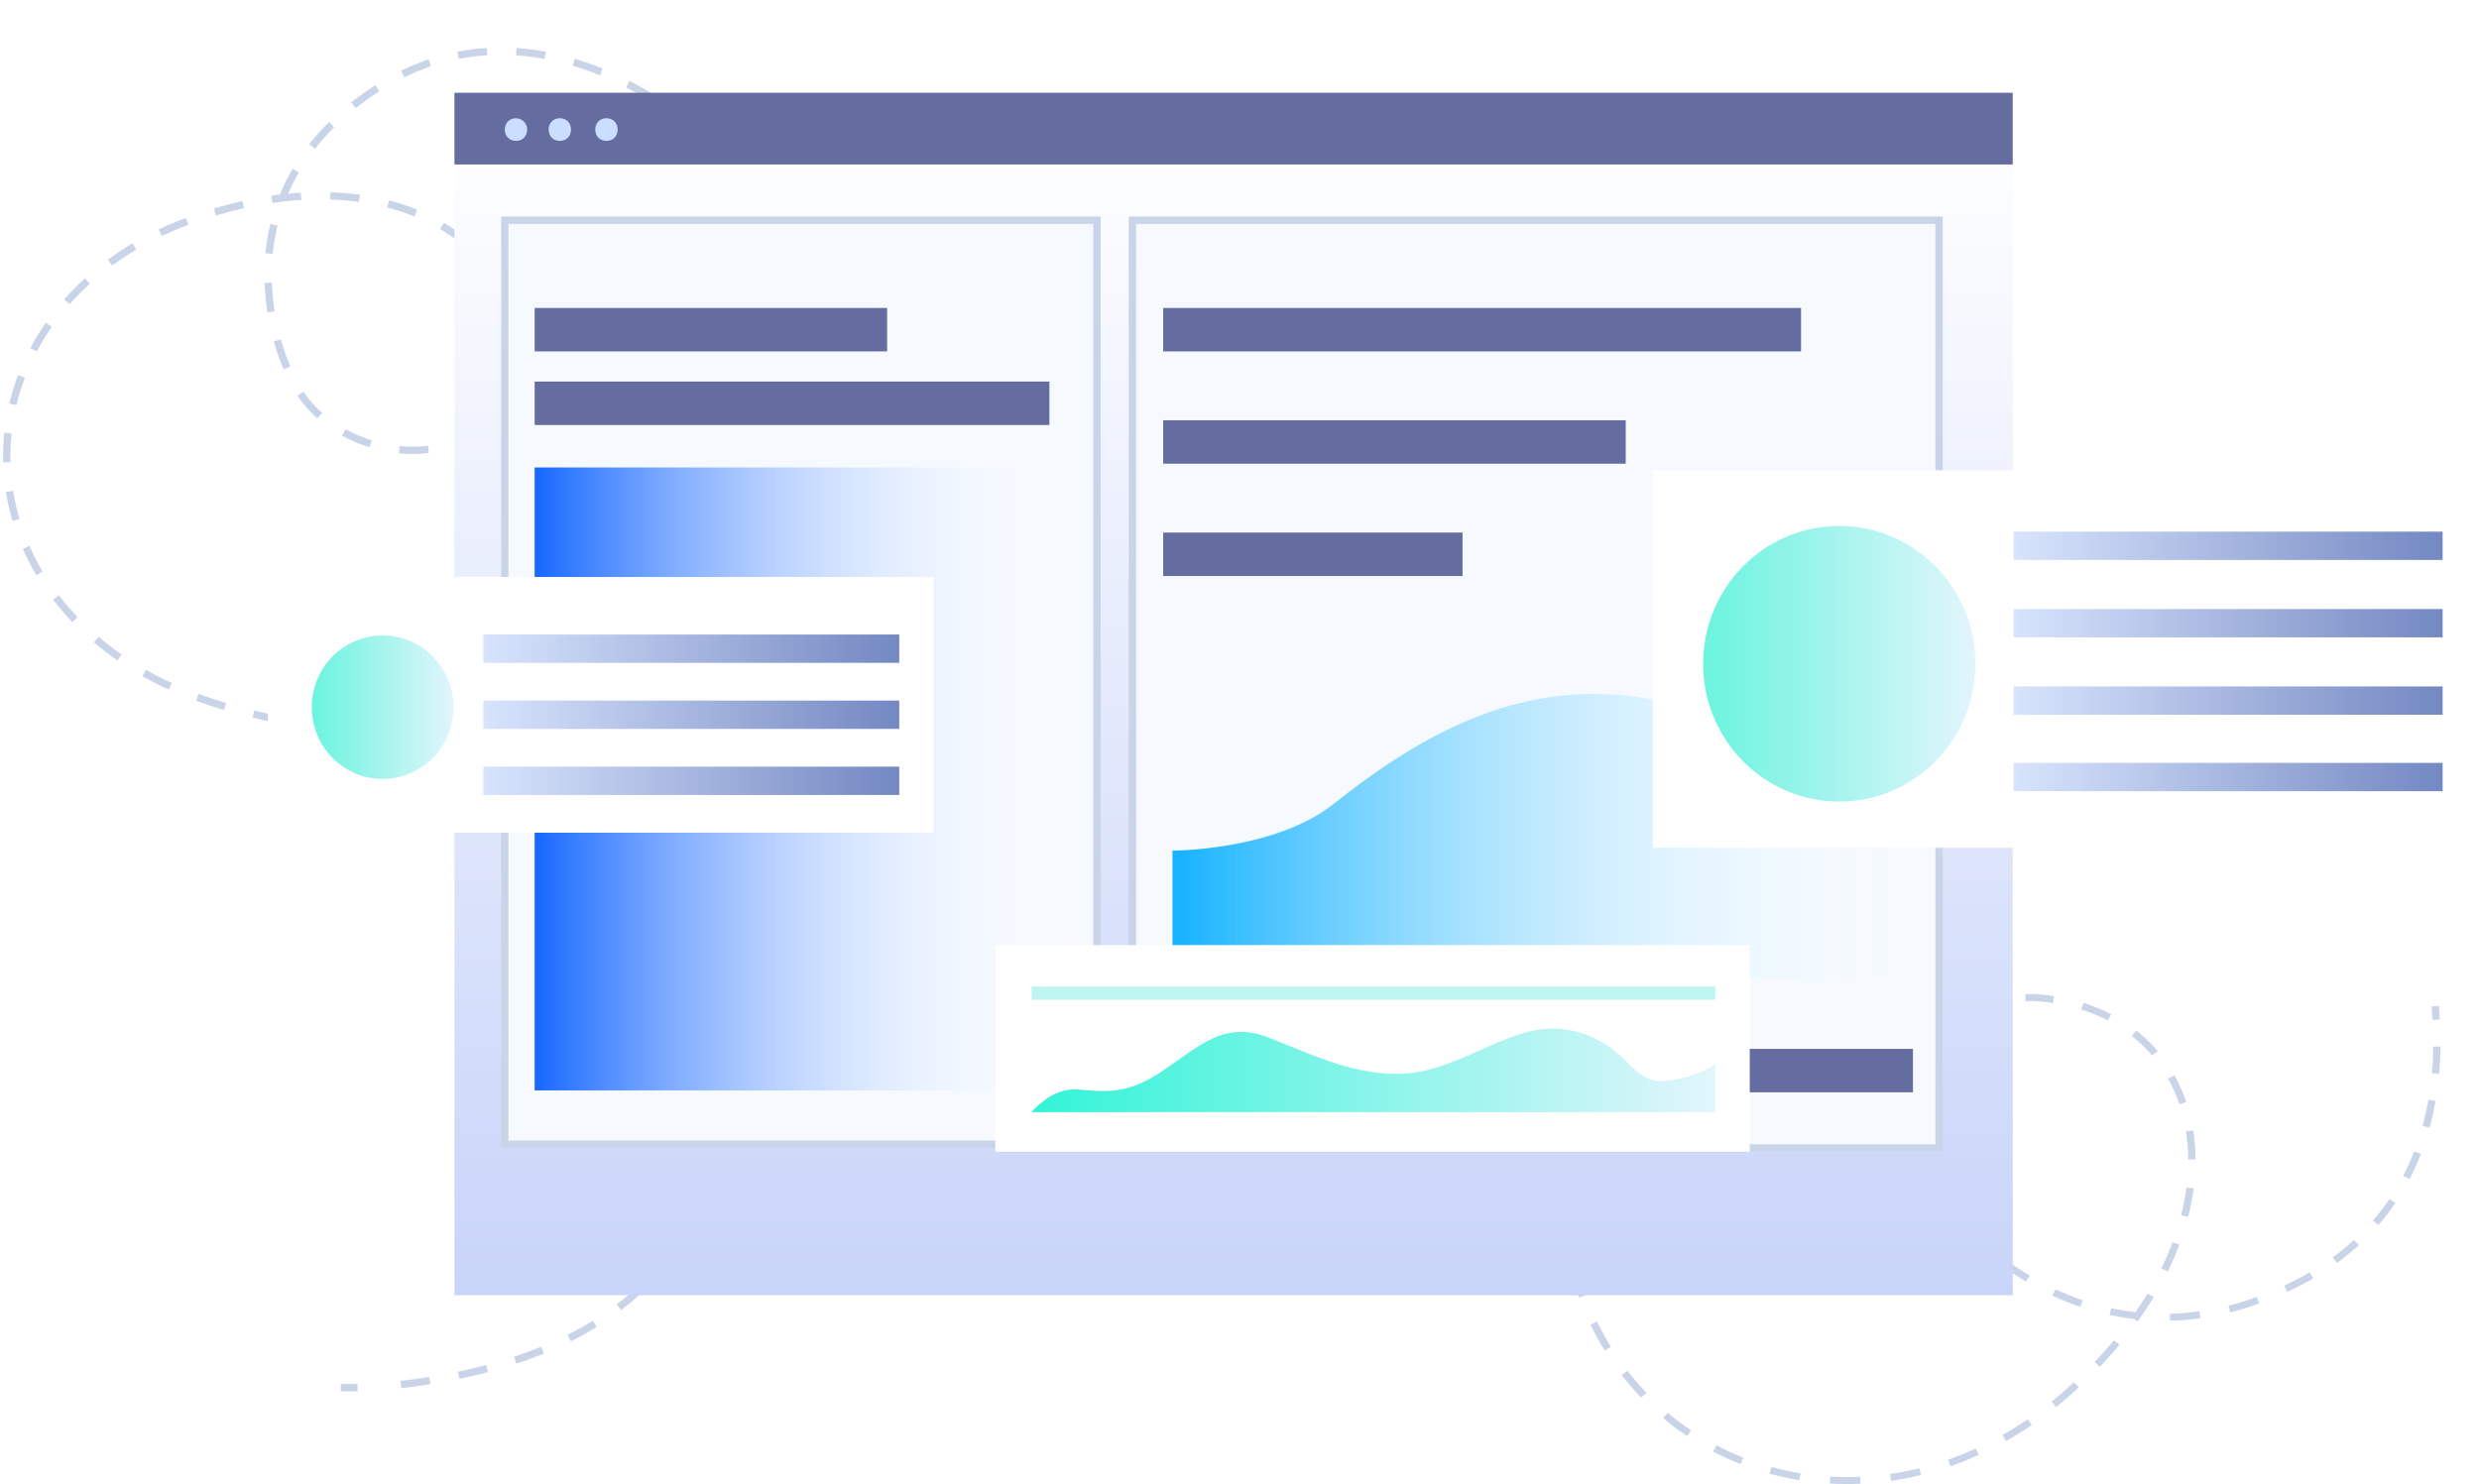 <svg width="339" height="203" viewBox="0 0 339 203" fill="none" xmlns="http://www.w3.org/2000/svg">
<path d="M94.852 17.439C94.852 17.439 94.278 16.888 93.129 16.007" stroke="#CAD4E8" stroke-miterlimit="10"/>
<path d="M89.337 13.472C81.524 8.622 66.473 2.34 51.307 12.259C29.477 26.587 37.29 49.182 41.771 54.803C48.435 63.179 63.946 64.612 68.312 54.582C76.469 35.845 55.214 19.533 26.031 30.114C-3.267 40.805 -7.863 73.87 17.184 90.513C43.724 108.147 84.626 89.962 95.886 140.551C105.192 182.543 65.095 188.716 51.307 189.708" stroke="#CAD4E8" stroke-miterlimit="10" stroke-dasharray="4 4"/>
<path d="M48.895 189.817C47.401 189.817 46.597 189.817 46.597 189.817" stroke="#CAD4E8" stroke-miterlimit="10"/>
<path fill-rule="evenodd" clip-rule="evenodd" d="M266.396 199.669C267.663 199.227 268.927 198.72 270.182 198.149L270.599 199.011C269.316 199.594 268.024 200.112 266.727 200.565L266.396 199.669ZM273.819 196.297C274.984 195.639 276.138 194.922 277.279 194.145L277.848 194.922C276.684 195.714 275.506 196.446 274.316 197.118L273.819 196.297ZM258.455 201.621C259.791 201.427 261.13 201.166 262.469 200.837L262.706 201.761C261.335 202.098 259.963 202.366 258.594 202.564L258.455 201.621ZM280.538 191.731C281.064 191.309 281.586 190.874 282.103 190.424C282.614 189.98 283.111 189.533 283.597 189.085L284.282 189.769C283.789 190.224 283.284 190.678 282.766 191.128C282.239 191.586 281.706 192.03 281.171 192.46L280.538 191.731ZM312.356 175.861C312.961 175.578 313.57 175.278 314.183 174.961C314.751 174.665 315.302 174.362 315.837 174.051L316.345 174.865C315.796 175.184 315.231 175.496 314.648 175.798C314.023 176.123 313.401 176.429 312.783 176.718L312.356 175.861ZM304.746 178.596C306.013 178.276 307.303 177.884 308.613 177.41L308.954 178.303C307.612 178.787 306.29 179.19 304.989 179.518L304.746 178.596ZM318.99 171.996C320.031 171.237 320.996 170.446 321.891 169.627L322.572 170.315C321.65 171.159 320.656 171.973 319.585 172.753L318.99 171.996ZM250.292 201.979C251.642 202.057 253.006 202.067 254.378 202.007L254.413 202.96C253.006 203.022 251.607 203.012 250.222 202.931L250.292 201.979ZM286.431 186.304C287.368 185.325 288.251 184.339 289.079 183.348L289.851 183.941C289.008 184.949 288.111 185.951 287.159 186.946L286.431 186.304ZM296.726 179.702C298.041 179.671 299.388 179.565 300.763 179.374L300.895 180.318C299.48 180.515 298.094 180.624 296.74 180.655L296.726 179.702ZM324.488 166.96C325.315 166.004 326.064 165.022 326.741 164.021L327.572 164.535C326.874 165.567 326.102 166.58 325.249 167.565L324.488 166.96ZM292.028 179.487C292.613 178.642 293.16 177.797 293.671 176.951L294.529 177.424C293.932 178.411 293.287 179.399 292.591 180.384L292.577 180.505C292.555 180.503 292.532 180.501 292.51 180.499C292.447 180.587 292.384 180.676 292.32 180.764L291.802 180.423C290.664 180.288 289.553 180.101 288.471 179.867L288.699 178.936C289.78 179.17 290.89 179.356 292.028 179.487ZM242.256 200.665C243.56 201.022 244.887 201.312 246.233 201.532L246.056 202.472C244.675 202.246 243.313 201.949 241.974 201.583L242.256 200.665ZM328.628 160.849C329.202 159.743 329.703 158.623 330.138 157.498L331.069 157.822C330.622 158.977 330.107 160.129 329.516 161.268L328.628 160.849ZM295.553 173.508C296.141 172.309 296.655 171.115 297.098 169.93L298.033 170.245C297.578 171.459 297.052 172.681 296.451 173.907L295.553 173.508ZM281.098 176.366C282.286 176.92 283.528 177.423 284.82 177.862L284.481 178.761C283.152 178.31 281.876 177.793 280.657 177.225L281.098 176.366ZM234.728 197.709C235.921 198.333 237.149 198.893 238.405 199.386L238.021 200.27C236.731 199.763 235.471 199.189 234.246 198.548L234.728 197.709ZM331.283 154.014C331.612 152.814 331.875 151.619 332.082 150.439L333.062 150.588C332.85 151.794 332.58 153.018 332.243 154.248L331.283 154.014ZM298.263 166.231C298.591 164.947 298.835 163.679 298.996 162.434L299.982 162.542C299.815 163.825 299.564 165.13 299.227 166.449L298.263 166.231ZM274.247 172.269C275.28 173.037 276.386 173.783 277.561 174.487L277.029 175.298C275.825 174.576 274.692 173.812 273.634 173.026L274.247 172.269ZM228.064 193.247C229.091 194.109 230.16 194.912 231.267 195.653L230.693 196.437C229.557 195.676 228.459 194.852 227.406 193.967L228.064 193.247ZM332.561 146.81C332.674 145.554 332.731 144.331 332.745 143.157L333.738 143.158C333.723 144.354 333.666 145.601 333.551 146.882L332.561 146.81ZM299.239 158.593C299.231 157.282 299.128 156.006 298.933 154.772L299.915 154.619C300.118 155.9 300.224 157.223 300.232 158.578L299.239 158.593ZM268.404 166.932C269.213 167.848 270.14 168.796 271.18 169.743L270.493 170.439C269.427 169.468 268.476 168.495 267.644 167.554L268.404 166.932ZM332.656 139.501C332.618 138.869 332.57 138.261 332.514 137.68L333.503 137.583C333.56 138.175 333.609 138.793 333.647 139.436L332.656 139.501ZM222.558 187.508C223.374 188.565 224.24 189.569 225.15 190.518L224.416 191.168C223.483 190.194 222.595 189.165 221.758 188.082L222.558 187.508ZM298.027 151.054C297.613 149.825 297.097 148.654 296.483 147.55L297.36 147.094C298.002 148.249 298.541 149.471 298.972 150.752L298.027 151.054ZM265.072 162.168C265.307 162.664 265.622 163.223 266.017 163.83L265.173 164.341C264.761 163.707 264.424 163.112 264.169 162.573C263.907 162.036 263.673 161.487 263.466 160.929L264.402 160.601C264.599 161.132 264.821 161.653 265.07 162.164L265.072 162.168ZM218.4 180.79C218.983 181.99 219.618 183.143 220.302 184.249L219.446 184.742C218.746 183.609 218.096 182.428 217.499 181.201L218.4 180.79ZM294.298 144.389C293.468 143.41 292.54 142.51 291.517 141.699L292.154 140.961C293.227 141.812 294.201 142.756 295.071 143.783L294.298 144.389ZM263.251 153.938C263.247 155.071 263.338 156.206 263.528 157.324L262.548 157.487C262.348 156.316 262.253 155.128 262.258 153.945L263.251 153.938ZM215.656 173.406C216.002 174.698 216.402 175.951 216.852 177.164L215.916 177.492C215.456 176.252 215.048 174.972 214.694 173.653L215.656 173.406ZM288.241 139.582C287.108 138.992 285.893 138.49 284.601 138.083L284.919 137.176C286.266 137.6 287.535 138.125 288.721 138.742L288.241 139.582ZM264.414 147.242C264.035 148.307 263.745 149.415 263.55 150.547L262.57 150.4C262.775 149.217 263.078 148.058 263.474 146.942L264.414 147.242ZM214.502 167.613C214.591 168.273 214.692 168.926 214.806 169.569L213.826 169.738C213.71 169.082 213.607 168.418 213.517 167.745M280.73 137.195C280.084 137.097 279.422 137.02 278.746 136.965C278.147 136.92 277.564 136.912 276.996 136.94L276.956 135.987C277.568 135.958 278.195 135.966 278.835 136.014L278.838 136.015C279.538 136.071 280.224 136.151 280.895 136.252L280.73 137.195ZM267.87 141.349C267.109 142.189 266.433 143.123 265.849 144.131L264.982 143.673C265.598 142.611 266.314 141.621 267.124 140.727L267.87 141.349ZM273.58 137.565C272.465 137.932 271.428 138.447 270.473 139.087L269.91 138.307C270.938 137.618 272.059 137.061 273.266 136.663L273.58 137.565ZM214.211 158.372C214.131 159.602 214.093 160.836 214.105 162.075L213.112 162.094C213.1 160.831 213.138 159.574 213.22 158.322L214.211 158.372ZM215.17 151.001C214.94 152.223 214.74 153.448 214.578 154.677L213.593 154.567C213.757 153.319 213.959 152.077 214.193 150.84L215.17 151.001ZM216.872 143.724C216.543 144.931 216.233 146.139 215.948 147.35L214.979 147.149C215.267 145.926 215.58 144.707 215.911 143.492L216.872 143.724ZM219.011 136.529C218.634 137.725 218.263 138.922 217.905 140.12L216.951 139.865C217.311 138.661 217.682 137.46 218.06 136.262L219.011 136.529ZM220.185 132.845L220.153 132.945L219.204 132.672L219.237 132.571C219.609 131.408 219.981 130.248 220.347 129.088L221.298 129.356C220.931 130.519 220.558 131.682 220.185 132.845ZM223.452 122.127C223.121 123.337 222.772 124.545 222.41 125.753L221.455 125.498C221.816 124.296 222.163 123.095 222.492 121.893L223.452 122.127ZM225.172 114.778C224.941 116.011 224.677 117.242 224.387 118.47L223.418 118.268C223.705 117.052 223.966 115.836 224.195 114.618L225.172 114.778ZM226.119 107.291C226.045 108.548 225.925 109.8 225.764 111.05L224.778 110.943C224.936 109.713 225.055 108.481 225.127 107.247L226.119 107.291ZM225.949 99.75C226.087 101.01 226.166 102.265 226.192 103.517L225.199 103.546C225.173 102.32 225.096 101.091 224.961 99.859L225.949 99.75ZM224.427 92.355C224.803 93.581 225.113 94.802 225.363 96.019L224.389 96.212C224.145 95.024 223.842 93.831 223.474 92.634L224.427 92.355ZM221.55 85.355C222.146 86.505 222.677 87.65 223.148 88.792L222.224 89.15C221.764 88.034 221.244 86.913 220.66 85.787L221.55 85.355ZM217.538 78.919C218.306 79.971 219.015 81.018 219.667 82.061L218.814 82.558C218.174 81.535 217.478 80.506 216.723 79.472L217.538 78.919ZM212.673 73.073C213.566 74.027 214.406 74.979 215.197 75.926L214.419 76.527C213.641 75.594 212.812 74.656 211.931 73.714L212.673 73.073ZM207.167 67.733C208.153 68.606 209.093 69.476 209.988 70.343L209.28 71.018C208.395 70.162 207.465 69.301 206.49 68.437L207.167 67.733ZM202.755 64.046C203.275 64.456 203.784 64.866 204.283 65.275L203.633 66.003C203.139 65.598 202.635 65.192 202.12 64.784C201.577 64.356 201.037 63.939 200.499 63.536L201.116 62.782C201.66 63.191 202.207 63.612 202.755 64.046ZM194.334 58.261C195.477 58.927 196.631 59.648 197.796 60.427L197.223 61.212C196.075 60.444 194.938 59.733 193.812 59.078L194.334 58.261ZM186.958 54.643C188.198 55.136 189.452 55.694 190.721 56.318L190.26 57.168C189.015 56.555 187.784 56.008 186.569 55.525L186.958 54.643ZM126.859 82.003C127.192 81.474 127.555 80.91 127.949 80.315L128.785 80.82C128.396 81.409 128.037 81.967 127.708 82.49L126.859 82.003ZM179.032 52.286C180.354 52.545 181.694 52.876 183.054 53.282L182.75 54.193C181.421 53.796 180.112 53.473 178.824 53.221L179.032 52.286ZM130.258 76.984C131.012 75.948 131.833 74.863 132.721 73.751L133.507 74.326C132.629 75.426 131.816 76.499 131.071 77.525L130.258 76.984ZM170.728 51.557C172.097 51.527 173.491 51.572 174.91 51.699L174.808 52.648C173.427 52.526 172.071 52.482 170.74 52.51L170.728 51.557ZM135.338 70.626C136.215 69.63 137.14 68.627 138.113 67.63L138.835 68.279C137.874 69.263 136.96 70.254 136.094 71.238L135.338 70.626ZM141.051 64.784C142.049 63.872 143.088 62.976 144.169 62.107L144.802 62.836C143.739 63.691 142.716 64.573 141.732 65.472L141.051 64.784ZM162.453 52.66C163.793 52.329 165.163 52.066 166.564 51.879L166.691 52.824C165.329 53.006 163.995 53.262 162.692 53.584L162.453 52.66ZM147.464 59.638C148.588 58.856 149.75 58.111 150.948 57.41L151.458 58.224C150.284 58.91 149.144 59.641 148.041 60.408L147.464 59.638ZM154.616 55.472C155.863 54.882 157.144 54.346 158.46 53.872L158.801 54.764C157.517 55.227 156.266 55.751 155.048 56.327L154.616 55.472Z" fill="#CAD4E8"/>
<g filter="url(#filter0_d_329_6042)">
<path d="M275.238 12.688H62.145V173.166H275.238V12.688Z" fill="url(#paint0_linear_329_6042)"/>
</g>
<path d="M150.009 30.118H69.032V156.512H150.009V30.118Z" fill="#F6FAFF" stroke="#CAD4E8" stroke-miterlimit="10"/>
<path d="M143.505 63.943H73.112V149.152H143.505V63.943Z" fill="url(#paint1_linear_329_6042)"/>
<path d="M121.316 42.125H73.112V48.066H121.316V42.125Z" fill="#656DA0"/>
<path d="M143.505 52.195H73.112V58.136H143.505V52.195Z" fill="#656DA0"/>
<path d="M275.238 12.688H62.145V22.5H275.238V12.688Z" fill="#656DA0"/>
<path d="M265.164 30.118H154.855V157.029H265.164V30.118Z" fill="#F6FAFF" stroke="#CAD4E8" stroke-miterlimit="10"/>
<path d="M160.339 116.359C160.339 116.359 174.239 116.359 182.273 110.033C190.307 103.707 202.422 95.057 217.47 94.928C232.517 94.799 242.974 102.287 246.29 105.644C249.606 109 261.465 117.134 261.465 117.134V133.789H160.339V116.359Z" fill="url(#paint2_linear_329_6042)"/>
<path d="M246.29 42.125H159.063V48.066H246.29V42.125Z" fill="#656DA0"/>
<path d="M261.593 143.472H159.063V149.413H261.593V143.472Z" fill="#656DA0"/>
<path d="M199.999 72.85H159.063V78.791H199.999V72.85Z" fill="#656DA0"/>
<path d="M222.315 57.486H159.063V63.427H222.315V57.486Z" fill="#656DA0"/>
<path d="M72.092 17.723C72.092 18.627 71.455 19.272 70.562 19.272C69.669 19.272 69.032 18.627 69.032 17.723C69.032 16.82 69.669 16.174 70.562 16.174C71.327 16.174 72.092 16.82 72.092 17.723Z" fill="#CCDEFF"/>
<path d="M78.086 17.723C78.086 18.627 77.448 19.272 76.556 19.272C75.663 19.272 75.025 18.627 75.025 17.723C75.025 16.82 75.663 16.174 76.556 16.174C77.448 16.174 78.086 16.82 78.086 17.723Z" fill="#CCDEFF"/>
<path d="M84.462 17.723C84.462 18.627 83.824 19.272 82.932 19.272C82.039 19.272 81.401 18.627 81.401 17.723C81.401 16.82 82.039 16.174 82.932 16.174C83.824 16.174 84.462 16.82 84.462 17.723Z" fill="#CCDEFF"/>
<path d="M127.693 78.92H36.641V113.907H127.693V78.92Z" fill="white"/>
<path d="M52.326 106.547C57.679 106.547 62.018 102.155 62.018 96.736C62.018 91.317 57.679 86.924 52.326 86.924C46.973 86.924 42.634 91.317 42.634 96.736C42.634 102.155 46.973 106.547 52.326 106.547Z" fill="url(#paint3_linear_329_6042)"/>
<path d="M122.974 86.795H66.099V90.669H122.974V86.795Z" fill="url(#paint4_linear_329_6042)"/>
<path d="M122.974 95.831H66.099V99.705H122.974V95.831Z" fill="url(#paint5_linear_329_6042)"/>
<path d="M122.974 104.868H66.099V108.742H122.974V104.868Z" fill="url(#paint6_linear_329_6042)"/>
<path d="M339 64.329H226.014V115.971H339V64.329Z" fill="white"/>
<path d="M251.518 109.646C261.801 109.646 270.137 101.207 270.137 90.796C270.137 80.386 261.801 71.947 251.518 71.947C241.236 71.947 232.9 80.386 232.9 90.796C232.9 101.207 241.236 109.646 251.518 109.646Z" fill="url(#paint7_linear_329_6042)"/>
<path d="M334.027 72.721H275.366V76.595H334.027V72.721Z" fill="url(#paint8_linear_329_6042)"/>
<path d="M334.027 83.309H275.366V87.183H334.027V83.309Z" fill="url(#paint9_linear_329_6042)"/>
<path d="M334.027 93.896H275.366V97.769H334.027V93.896Z" fill="url(#paint10_linear_329_6042)"/>
<path d="M334.027 104.353H275.366V108.226H334.027V104.353Z" fill="url(#paint11_linear_329_6042)"/>
<path d="M239.276 129.27H136.109V157.543H239.276V129.27Z" fill="white"/>
<path d="M234.558 134.949H141.083V136.756H234.558V134.949Z" fill="#BEF5F3"/>
<path d="M141.083 152.121C141.083 152.121 143.761 148.764 147.332 149.022C150.902 149.28 153.963 149.926 159.064 146.44C164.165 142.954 167.48 139.598 173.474 141.922C179.468 144.245 187.247 148.248 194.898 146.44C202.549 144.633 208.416 139.081 215.684 141.147C222.953 143.213 222.953 148.248 227.672 147.86C232.39 147.344 234.558 145.536 234.558 145.536V152.121H141.083Z" fill="url(#paint12_linear_329_6042)"/>
<defs>
<filter id="filter0_d_329_6042" x="46.145" y="0.688" width="245.092" height="192.478" filterUnits="userSpaceOnUse" color-interpolation-filters="sRGB">
<feFlood flood-opacity="0" result="BackgroundImageFix"/>
<feColorMatrix in="SourceAlpha" type="matrix" values="0 0 0 0 0 0 0 0 0 0 0 0 0 0 0 0 0 0 127 0" result="hardAlpha"/>
<feOffset dy="4"/>
<feGaussianBlur stdDeviation="8"/>
<feComposite in2="hardAlpha" operator="out"/>
<feColorMatrix type="matrix" values="0 0 0 0 0.039 0 0 0 0 0.212 0 0 0 0 0.329 0 0 0 0.08 0"/>
<feBlend mode="normal" in2="BackgroundImageFix" result="effect1_dropShadow_329_6042"/>
<feBlend mode="normal" in="SourceGraphic" in2="effect1_dropShadow_329_6042" result="shape"/>
</filter>
<linearGradient id="paint0_linear_329_6042" x1="168.676" y1="173.105" x2="168.676" y2="12.654" gradientUnits="userSpaceOnUse">
<stop stop-color="#C8D4F9"/>
<stop offset="1" stop-color="white"/>
</linearGradient>
<linearGradient id="paint1_linear_329_6042" x1="73.144" y1="106.514" x2="143.565" y2="106.514" gradientUnits="userSpaceOnUse">
<stop stop-color="#1667FF"/>
<stop offset="1" stop-color="white" stop-opacity="0"/>
</linearGradient>
<linearGradient id="paint2_linear_329_6042" x1="160.376" y1="114.333" x2="261.487" y2="114.333" gradientUnits="userSpaceOnUse">
<stop stop-color="#14B2FF"/>
<stop offset="1" stop-color="white" stop-opacity="0"/>
</linearGradient>
<linearGradient id="paint3_linear_329_6042" x1="42.704" y1="96.777" x2="62.075" y2="96.777" gradientUnits="userSpaceOnUse">
<stop stop-color="#6BF4DF"/>
<stop offset="1" stop-color="#E2F5FC"/>
</linearGradient>
<linearGradient id="paint4_linear_329_6042" x1="66.082" y1="88.706" x2="122.924" y2="88.706" gradientUnits="userSpaceOnUse">
<stop stop-color="#D8E4FD"/>
<stop offset="1" stop-color="#7488C2"/>
</linearGradient>
<linearGradient id="paint5_linear_329_6042" x1="66.082" y1="97.742" x2="122.924" y2="97.742" gradientUnits="userSpaceOnUse">
<stop stop-color="#D8E4FD"/>
<stop offset="1" stop-color="#7488C2"/>
</linearGradient>
<linearGradient id="paint6_linear_329_6042" x1="66.082" y1="106.779" x2="122.924" y2="106.779" gradientUnits="userSpaceOnUse">
<stop stop-color="#D8E4FD"/>
<stop offset="1" stop-color="#7488C2"/>
</linearGradient>
<linearGradient id="paint7_linear_329_6042" x1="232.959" y1="90.822" x2="270.147" y2="90.822" gradientUnits="userSpaceOnUse">
<stop stop-color="#6BF4DF"/>
<stop offset="1" stop-color="#E2F5FC"/>
</linearGradient>
<linearGradient id="paint8_linear_329_6042" x1="275.336" y1="74.688" x2="334.055" y2="74.688" gradientUnits="userSpaceOnUse">
<stop stop-color="#D8E4FD"/>
<stop offset="1" stop-color="#7488C2"/>
</linearGradient>
<linearGradient id="paint9_linear_329_6042" x1="275.336" y1="85.239" x2="334.055" y2="85.239" gradientUnits="userSpaceOnUse">
<stop stop-color="#D8E4FD"/>
<stop offset="1" stop-color="#7488C2"/>
</linearGradient>
<linearGradient id="paint10_linear_329_6042" x1="275.336" y1="95.789" x2="334.055" y2="95.789" gradientUnits="userSpaceOnUse">
<stop stop-color="#D8E4FD"/>
<stop offset="1" stop-color="#7488C2"/>
</linearGradient>
<linearGradient id="paint11_linear_329_6042" x1="275.336" y1="106.338" x2="334.055" y2="106.338" gradientUnits="userSpaceOnUse">
<stop stop-color="#D8E4FD"/>
<stop offset="1" stop-color="#7488C2"/>
</linearGradient>
<linearGradient id="paint12_linear_329_6042" x1="141.073" y1="146.45" x2="234.552" y2="146.45" gradientUnits="userSpaceOnUse">
<stop stop-color="#31F4D7"/>
<stop offset="1" stop-color="#E2F5FC"/>
</linearGradient>
</defs>
</svg>
